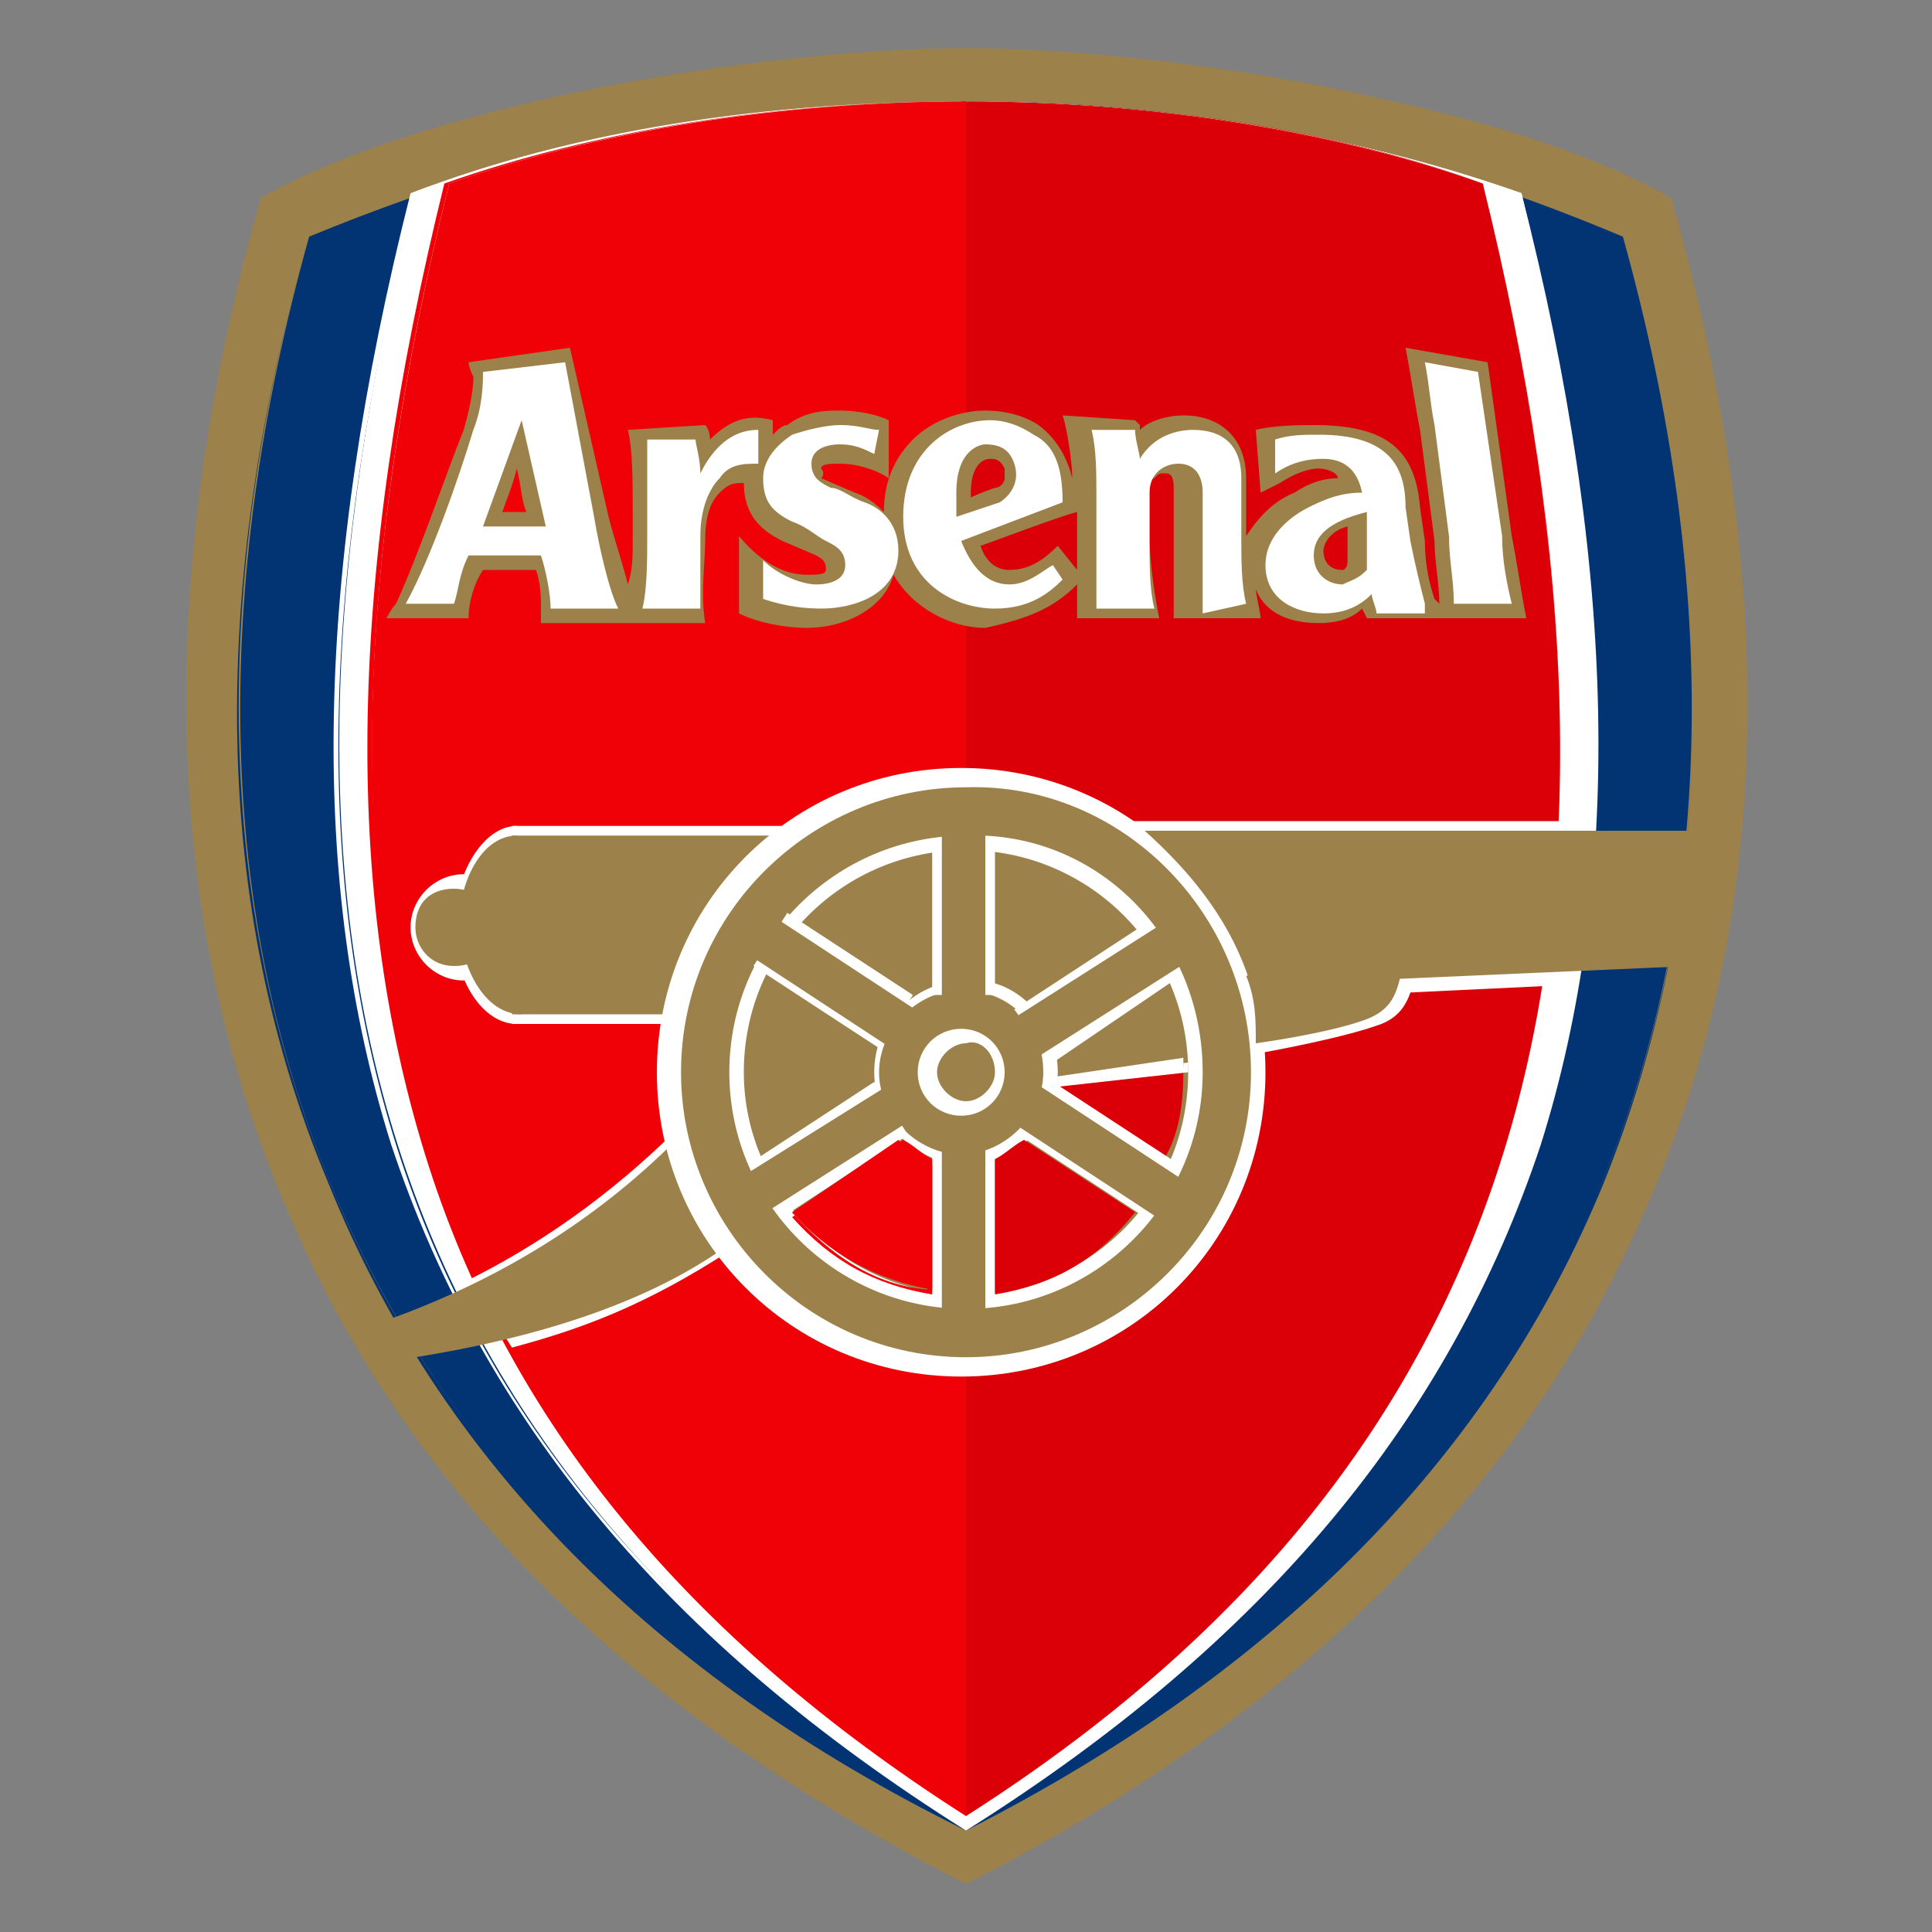 <?xml version="1.0" encoding="utf-8"?>
<!-- Generator: Adobe Illustrator 27.0.0, SVG Export Plug-In . SVG Version: 6.00 Build 0)  -->
<svg version="1.1" id="Estrellas" xmlns="http://www.w3.org/2000/svg" xmlns:xlink="http://www.w3.org/1999/xlink" x="0px" y="0px"
	 viewBox="0 0 40 40" style="enable-background:new 0 0 40 40;" xml:space="preserve">
<rect x="0" y="0" width="40" height="40" fill="#808080" stroke="none"/>
<style type="text/css">
	.st0{fill:#9C824A;}
	.st1{fill:#023474;}
	.st2{fill:#FFFFFF;}
	.st3{fill:#EF0107;}
	.st4{fill:#DB0007;}
</style>
<g>
	<g>
		<path class="st0" d="M20,1C16.2,1,9.1,2,5.5,4.1C0.7,21,7.2,32.5,20,39c12.8-6.5,19.3-18,14.5-34.8C30.9,2,23.8,1,20,1L20,1z"/>
		<path class="st0" d="M20,39L20,39c-6.7-3.4-11.4-7.9-13.9-13.6c-2.7-6-3-13.2-0.7-21.3l0,0l0,0c2.1-1.2,5.1-1.9,7.2-2.3
			C15.2,1.3,17.9,1,20,1c2.1,0,4.8,0.3,7.4,0.8c2.1,0.4,5.1,1.1,7.2,2.3l0,0l0,0c2.3,8.1,2.1,15.3-0.7,21.3C31.4,31,26.7,35.6,20,39
			L20,39z M5.5,4.2c-2.3,8.1-2,15.2,0.7,21.2C8.7,31,13.4,35.5,20,38.9c6.6-3.4,11.3-7.9,13.8-13.5c2.7-6,3-13.2,0.7-21.2
			C32.4,2.9,26.3,1.1,20,1.1C13.7,1.1,7.6,2.9,5.5,4.2z"/>
	</g>
	<g>
		<path class="st1" d="M20,2.1c-3.8,0-8,0.5-13.6,2.8C2.3,19.6,7.1,31.4,20,37.8c12.9-6.4,17.7-18.2,13.6-32.9
			C28,2.6,23.8,2.1,20,2.1L20,2.1z"/>
		<path class="st1" d="M20,37.9L20,37.9c-6.5-3.2-10.9-7.7-13.2-13.4C4.4,18.8,4.3,12.2,6.4,4.9l0,0l0,0c6-2.4,10.4-2.8,13.6-2.8
			c6.1,0,10.5,1.5,13.6,2.8l0,0l0,0c2.1,7.3,1.9,13.9-0.4,19.6C30.9,30.1,26.5,34.6,20,37.9L20,37.9z M6.4,4.9
			c-2.1,7.3-1.9,13.9,0.4,19.5c2.3,5.7,6.8,10.1,13.2,13.3c6.4-3.2,10.8-7.7,13.2-13.3c2.3-5.6,2.5-12.2,0.4-19.5
			c-6-2.4-10.4-2.7-13.6-2.7C13.9,2.2,9.6,3.6,6.4,4.9z"/>
	</g>
	<g>
		<path class="st2" d="M20,2.1c-3.8,0-7.8,0.6-11.4,1.9C4.8,19.1,7.6,30.1,20,37.8L20,2.1L20,2.1z M20,37.8
			C32.5,30.1,35.2,19.1,31.5,4C27.8,2.7,23.8,2.1,20,2.1L20,37.8L20,37.8z"/>
		<path class="st2" d="M20,37.9L20,37.9L20,37.9L20,37.9C13.8,34,10,29.4,8.1,23.7C6.4,18.3,6.5,11.9,8.5,4l0,0l0,0
			c3.4-1.3,7.3-1.9,11.5-1.9h0c4.1,0,8.1,0.7,11.5,1.9l0,0l0,0c2,7.8,2.1,14.3,0.4,19.7C30,29.4,26.2,34,20,37.9L20,37.9z M8.6,4.1
			c-2,7.8-2.1,14.2-0.4,19.6C10,29.4,13.9,34,20,37.7l0-35.6C15.8,2.2,11.9,2.8,8.6,4.1z M20.1,2.1l0,35.6
			c6.1-3.8,9.9-8.4,11.7-14.1c1.7-5.4,1.6-11.8-0.4-19.6C28.1,2.8,24.2,2.2,20.1,2.1z"/>
	</g>
	<g>
		<path class="st3" d="M20,2.1c-3.8,0-7.6,0.6-10.7,1.7C5.4,19.5,8.5,30.2,20,37.5L20,2.1L20,2.1z"/>
		<path class="st3" d="M20,37.6L20,37.6c-5.8-3.7-9.5-8.2-11.2-13.7c-1.7-5.5-1.6-12,0.4-20.1l0,0l0,0c3.1-1.1,6.9-1.7,10.7-1.7h0
			L20,37.6z M9.3,3.8c-2,8-2.1,14.6-0.4,20c1.7,5.5,5.3,10,11.1,13.6l0-35.3C16.1,2.1,12.4,2.7,9.3,3.8z"/>
	</g>
	<g>
		<path class="st4" d="M20,2.1c3.8,0,7.6,0.6,10.7,1.7c3.9,15.8,0.8,26.5-10.7,33.7L20,2.1L20,2.1z"/>
		<path class="st4" d="M20,37.6l0-35.5h0c3.9,0,7.7,0.6,10.7,1.7l0,0l0,0c2,8,2.1,14.6,0.4,20.1C29.4,29.4,25.8,33.9,20,37.6
			L20,37.6z M20,2.1l0,35.3c5.7-3.6,9.3-8.1,11.1-13.6c1.7-5.5,1.6-12-0.4-20C27.6,2.7,23.9,2.1,20,2.1z"/>
	</g>
	<path class="st2" d="M15.1,25.9c-1.7,1.1-3,1.6-4.5,2l-0.9-1.4c1.4-0.7,2.9-1.7,4.4-3.2C14.1,24.7,14.8,25.7,15.1,25.9L15.1,25.9z"
		/>
	<path class="st0" d="M14.9,25.9c-1.6,1.1-3.8,1.8-6.3,2.2l-0.5-0.8c2.2-0.8,4.2-2,5.9-3.7C14.2,24.7,14.5,25.4,14.9,25.9L14.9,25.9
		z"/>
	<path class="st2" d="M10.7,19.2c0,0.6-0.5,1.1-1.1,1.1s-1.1-0.5-1.1-1.1l0,0c0-0.6,0.5-1.1,1.1-1.1S10.7,18.6,10.7,19.2L10.7,19.2z
		"/>
	<path class="st2" d="M10.6,17.1v4.1h3.3c0.2-1.4,1-2.9,2.8-4.1H10.6"/>
	<path class="st2" d="M10.7,21.2c-0.7,0-1.3-0.9-1.3-2c0-1.1,0.6-2.1,1.3-2.1c0,0,0,0,0,0"/>
	<path class="st0" d="M10.2,19.2c0,0.5-0.3,0.8-0.8,0.8s-0.8-0.4-0.8-0.8l0,0c0-0.5,0.3-0.8,0.8-0.8C9.9,18.4,10.2,18.8,10.2,19.2
		L10.2,19.2z"/>
	<path class="st0" d="M10.6,17.3V21h3.2c0.3-1.2,0.9-2.6,2.5-3.7H10.6"/>
	<path class="st0" d="M10.8,21c-0.7,0-1.2-0.8-1.3-1.8c0-1,0.5-1.9,1.2-1.9c0,0,0,0,0,0"/>
	<path class="st2" d="M26.2,22.2c0,3.5-2.8,6.3-6.3,6.3c-3.5,0-6.3-2.8-6.3-6.3l0,0c0-3.5,2.8-6.3,6.3-6.3
		C23.4,15.9,26.2,18.7,26.2,22.2L26.2,22.2L26.2,22.2z"/>
	<path class="st0" d="M25.9,22.2c0,3.3-2.7,5.9-5.9,5.9c-3.3,0-5.9-2.7-5.9-5.9l0,0c0-3.3,2.7-5.9,5.9-5.9
		C23.2,16.2,25.9,18.9,25.9,22.2L25.9,22.2L25.9,22.2z"/>
	<path class="st2" d="M24.9,22.2c0,2.7-2.2,4.9-4.9,4.9c-2.7,0-4.9-2.2-4.9-4.9l0,0c0-2.7,2.2-4.9,4.9-4.9
		C22.7,17.2,24.9,19.4,24.9,22.2L24.9,22.2L24.9,22.2z"/>
	<path class="st0" d="M24.6,22.2c0,2.6-2.1,4.6-4.6,4.6c-2.5,0-4.6-2.1-4.6-4.6l0,0c0-2.6,2.1-4.6,4.6-4.6
		C22.5,17.6,24.6,19.6,24.6,22.2L24.6,22.2L24.6,22.2z"/>
	<path class="st2" d="M21.9,22.2c0,1.1-0.9,1.9-1.9,1.9c-1.1,0-1.9-0.9-1.9-1.9v0c0-1.1,0.9-1.9,1.9-1.9
		C21,20.2,21.9,21.1,21.9,22.2C21.9,22.2,21.9,22.2,21.9,22.2L21.9,22.2z"/>
	<path class="st0" d="M21.6,22.2c0,0.9-0.8,1.7-1.7,1.7c-0.9,0-1.7-0.8-1.7-1.7v0c0-0.9,0.8-1.7,1.7-1.7
		C20.9,20.5,21.6,21.2,21.6,22.2L21.6,22.2L21.6,22.2z"/>
	<path class="st2" d="M20.8,22.2c0,0.5-0.4,0.9-0.9,0.9c-0.5,0-0.9-0.4-0.9-0.9l0,0c0-0.5,0.4-0.9,0.9-0.9
		C20.4,21.3,20.8,21.7,20.8,22.2L20.8,22.2L20.8,22.2z"/>
	<path class="st0" d="M20.6,22.2c0,0.3-0.3,0.6-0.6,0.6c-0.3,0-0.6-0.3-0.6-0.6l0,0c0-0.3,0.3-0.6,0.6-0.6
		C20.3,21.5,20.6,21.8,20.6,22.2L20.6,22.2L20.6,22.2z"/>
	<rect x="19.3" y="17.5" class="st2" width="1.3" height="3.1"/>
	<rect x="19.5" y="17" class="st0" width="0.9" height="3.9"/>
	<polygon class="st2" points="23.6,19.2 24.3,20.3 21.8,22 21,20.9 	"/>
	<polygon class="st0" points="24.1,19.1 24.6,19.9 21.3,22 20.8,21.2 	"/>
	<polygon class="st2" points="18.1,22.4 18.8,23.5 16.2,25.2 15.5,24.1 	"/>
	<polygon class="st0" points="18.5,22.4 19,23.1 15.7,25.2 15.3,24.4 	"/>
	<rect x="19.3" y="23.9" class="st2" width="1.3" height="3.1"/>
	<rect x="19.5" y="23.5" class="st0" width="0.9" height="3.9"/>
	<g>
		<path class="st3" d="M18.7,23.6c0.2,0.1,0.4,0.3,0.6,0.4l0,2.7c-1.2-0.2-2.2-0.8-2.9-1.6L18.7,23.6"/>
		<path class="st3" d="M19.3,26.8L19.3,26.8c-1.2-0.2-2.1-0.7-2.9-1.6l0,0l2.3-1.5l0,0l0,0c0.2,0.2,0.4,0.3,0.6,0.4l0,0l0,0
			L19.3,26.8z M16.4,25.1c0.8,0.9,1.7,1.5,2.8,1.6l0-2.7c-0.2-0.1-0.4-0.2-0.6-0.4L16.4,25.1z"/>
	</g>
	<g>
		<path class="st4" d="M21.2,23.6c-0.2,0.1-0.4,0.3-0.6,0.4l0,2.7c1.2-0.2,2.2-0.8,2.9-1.6L21.2,23.6"/>
		<path class="st4" d="M20.6,26.8L20.6,26.8l0-2.8l0,0c0.2-0.1,0.4-0.2,0.6-0.4l0,0l0,0l2.3,1.5l0,0C22.7,26.1,21.8,26.6,20.6,26.8
			L20.6,26.8z M20.6,24l0,2.7c1.1-0.2,2.1-0.7,2.8-1.6l-2.2-1.5C21.1,23.8,20.9,23.9,20.6,24z"/>
	</g>
	<path class="st4" d="M21.8,22.5l2.7-0.3c0,0.7-0.1,1.3-0.4,1.8L21.8,22.5"/>
	<g>
		<path class="st2" d="M21.8,22.5c0,0,0-0.1,0-0.2l2.7-0.3c0,0.1,0,0.2,0,0.2L21.8,22.5L21.8,22.5z"/>
		<path class="st2" d="M21.8,22.5L21.8,22.5C21.8,22.4,21.8,22.4,21.8,22.5c0-0.1,0-0.2,0-0.2l0,0l0,0l2.7-0.4l0,0
			c0,0.1,0,0.2,0,0.2l0,0L21.8,22.5z M21.9,22.3c0,0.1,0,0.1,0,0.1c0,0,0,0,0,0.1l2.7-0.3l0,0c0,0,0-0.1,0-0.2L21.9,22.3z"/>
	</g>
	<path class="st2" d="M25.8,20.2h3.5c-0.1,0.4-0.2,0.8-0.7,1c-0.8,0.3-2.5,0.6-2.5,0.6C26.1,21.4,26,20.7,25.8,20.2L25.8,20.2z"/>
	<path class="st2" d="M23.4,17l9.2,0l-0.3,3.4l-6.3,0.3C25.6,19.2,24.5,17.8,23.4,17L23.4,17z"/>
	<path class="st0" d="M23.7,17.2l11.7,0L35,20l-9.1,0.4C25.5,19.1,24.7,18.1,23.7,17.2L23.7,17.2z"/>
	<path class="st0" d="M25.8,20.2H29c-0.1,0.4-0.2,0.7-0.7,0.9c-0.8,0.3-2.3,0.5-2.3,0.5C26,21.1,26,20.7,25.8,20.2L25.8,20.2z"/>
	<path class="st0" d="M22.3,12.1c0,0.1,0,0.6,0,0.7H24c-0.1-0.5-0.2-1.2-0.2-1.7c0,0,0-1,0-1c0-0.1,0-0.2,0.1-0.2
		C24,9.8,24,9.8,24.1,9.8c0.1,0,0.2,0,0.2,0.3l0,1.1c0,0.5,0,1.2,0,1.6h1.8c0-0.1-0.1-0.5-0.1-0.6c0.2,0.5,0.7,0.7,1.3,0.7
		c0.4,0,0.7-0.1,0.9-0.3c0,0,0.1,0.2,0.1,0.2h3.3c-0.1-0.5-0.2-1.2-0.3-1.7l-0.5-3.6l-1.7-0.3c0.1,0.5,0.2,1.2,0.3,1.7l0.3,2.3
		c0,0.4,0.1,0.9,0.1,1.3v0l-0.1-0.1c-0.1-0.3-0.2-0.7-0.2-1.2l-0.1-0.7c-0.1-1.2-0.7-1.7-2.2-1.7c-0.2,0-0.8,0-1.2,0.1l0.1,1.3
		l0.4-0.2c0.3-0.2,0.6-0.3,0.8-0.3c0.2,0,0.4,0.1,0.4,0.2c-0.3,0-0.6,0.1-0.9,0.3c-0.5,0.2-0.8,0.6-1,0.9v0l0-1.2
		c0-0.8-0.5-1.3-1.3-1.3c-0.3,0-0.7,0.1-0.9,0.3c0,0,0-0.1,0-0.1l-0.1-0.1l-1.5-0.1c0.1,0.3,0.2,1,0.2,1.3c-0.1-0.4-0.3-0.8-0.7-1.1
		c-0.3-0.2-0.7-0.3-1.1-0.3c-0.5,0-1.1,0.2-1.5,0.6c-0.4,0.4-0.6,0.9-0.6,1.5c-0.1-0.1-0.3-0.3-0.6-0.4l-0.7-0.3h0
		C17.1,9.8,17,9.7,17,9.7c0-0.1,0.2-0.1,0.4-0.1c0.3,0,0.7,0.1,1,0.3l0-1.2c-0.2-0.1-0.6-0.2-1-0.2c-0.3,0-0.7,0-1.1,0.3
		C16.2,8.8,16.1,8.9,16,9l0-0.3c-0.4-0.1-0.8-0.1-1.3,0.4c0,0,0-0.2-0.1-0.3l-1.6,0.1c0.1,0.4,0.1,1.1,0.1,1.6l0,0.6v0.1
		c0,0.3,0,0.6-0.1,0.9c-0.1-0.4-0.3-1-0.4-1.4l-0.8-3.5L9.7,7.5c0,0,0,0.1,0.1,0.3c0,0.1,0,0.4-0.2,1.1c-0.4,1-0.9,2.5-1.4,3.6
		C8.1,12.6,8,12.8,8,12.8h1.7c0-0.3,0.1-0.7,0.3-1c0.2,0,0.9,0,1.1,0c0.1,0.3,0.1,0.6,0.1,0.8l0,0.3h3.4c-0.1-0.6,0-1.3,0-1.7
		c0-0.5,0.1-0.8,0.3-1c0.2-0.2,0.3-0.2,0.5-0.2c0,0.7,0.4,1,0.8,1.2l0.7,0.3c0.2,0.1,0.2,0.2,0.2,0.3c0,0.1-0.2,0.1-0.4,0.1
		c-0.4,0-0.9-0.2-1.4-0.8l0,1.6c0.4,0.2,1,0.3,1.4,0.3c0.8,0,1.6-0.4,1.8-1.1c0.4,0.7,1.2,1.1,1.9,1.1
		C21.3,12.8,21.8,12.6,22.3,12.1L22.3,12.1z M10.4,10.6c0.1-0.3,0.2-0.5,0.3-0.9c0.1,0.4,0.1,0.7,0.2,0.9
		C10.7,10.6,10.6,10.6,10.4,10.6L10.4,10.6z M20.1,10.2c0-0.5,0.2-0.7,0.4-0.7c0.1,0,0.2,0,0.3,0.2c0,0.1,0,0.2,0,0.2
		c0,0.1-0.1,0.2-0.2,0.2v0c0,0-0.3,0.1-0.5,0.2C20.1,10.3,20.1,10.2,20.1,10.2L20.1,10.2z M21.9,11.3c-0.3,0.3-0.6,0.5-1,0.5
		c-0.3,0-0.5-0.2-0.6-0.5c0.3-0.1,1.6-0.6,2-0.7c0,0.3,0,0.6,0,0.6v0.6L21.9,11.3L21.9,11.3z M27.8,11.8c-0.3,0-0.4-0.2-0.4-0.4
		c0-0.1,0.1-0.4,0.5-0.5c0,0.2,0,0.3,0,0.3v0.1c0,0.1,0,0.2,0,0.3C27.9,11.8,27.8,11.8,27.8,11.8"/>
	<path class="st2" d="M18.2,8.9c-0.2,0-0.4-0.1-0.8-0.1c-0.3,0-0.7,0.1-1,0.2c-0.3,0.2-0.6,0.5-0.6,0.9c0,0.5,0.2,0.7,0.6,0.9
		c0.3,0.1,0.5,0.3,0.7,0.4c0.2,0.1,0.4,0.2,0.4,0.5c0,0.3-0.3,0.4-0.6,0.4c-0.3,0-0.8-0.2-1.1-0.5l0,0.8c0.3,0.1,0.7,0.2,1.2,0.2
		c0.7,0,1.6-0.3,1.6-1.2c0-0.6-0.4-0.9-0.7-1c-0.3-0.1-0.5-0.3-0.7-0.3C17,10,16.8,9.9,16.8,9.6c0-0.3,0.3-0.4,0.6-0.4
		c0.3,0,0.5,0.1,0.7,0.2"/>
	<path class="st2" d="M11.7,7.5L10,7.7c0,0.2,0,0.7-0.2,1.2c-0.3,1-0.9,2.7-1.4,3.6h1c0.1-0.3,0.1-0.6,0.3-1l1.5,0
		c0.1,0.3,0.2,0.8,0.2,1.1h1.4c-0.2-0.4-0.4-1.3-0.5-1.9L11.7,7.5L11.7,7.5z M10,10.9l0.8-2.2l0.5,2.2"/>
	<path class="st2" d="M15.7,8.9l0,0.7c-0.3,0-0.6,0-0.8,0.3c-0.2,0.2-0.4,0.6-0.4,1.2c0,0.5,0,1,0,1.5h-1.2c0.1-0.4,0.1-1,0.1-1.5
		l0-0.6c0-0.5,0-1,0-1.4l1,0c0,0.1,0.1,0.4,0.1,0.7C14.9,9,15.4,8.9,15.7,8.9"/>
	<path class="st2" d="M30.6,7.7l-1.1-0.2c0.1,0.5,0.1,0.8,0.2,1.3l0.3,2.3c0,0.5,0.1,0.9,0.1,1.4h1.2c-0.1-0.4-0.2-0.9-0.2-1.4"/>
	<path class="st2" d="M25.8,12.5c-0.1-0.4-0.1-0.9-0.1-1.4l0-1.2c0-0.7-0.4-1-1-1c-0.3,0-0.8,0.1-1.1,0.6c0-0.1-0.1-0.4-0.1-0.6
		l-0.9,0c0.1,0.4,0.1,0.9,0.1,1.4l0,0.9c0,0.5,0,0.9,0,1.4h1.2c-0.1-0.4-0.1-0.9-0.1-1.4l0-1c0-0.4,0.3-0.6,0.6-0.6
		c0.3,0,0.5,0.2,0.5,0.6l0,1.1c0,0.5,0,0.9,0,1.4"/>
	<path class="st2" d="M29.5,12.5c-0.1-0.4-0.2-0.8-0.3-1.3l-0.1-0.7C29.1,9.6,28.7,9,27.3,9c-0.3,0-0.6,0-0.9,0.1l0,0.7
		c0.3-0.2,0.6-0.3,1-0.3c0.4,0,0.7,0.2,0.8,0.7c-0.4,0-0.7,0.1-1.1,0.3c-0.4,0.2-0.9,0.6-0.9,1.2c0,0.7,0.6,1,1.2,1
		c0.5,0,0.8-0.2,1-0.4c0,0.1,0.1,0.3,0.1,0.4H29.5L29.5,12.5L29.5,12.5z M27.8,12.1c-0.3,0-0.6-0.2-0.6-0.6c0-0.4,0.3-0.7,1.1-0.9
		l0,0.6c0,0.2,0,0.4,0,0.6C28.1,12,28,12,27.8,12.1"/>
	<path class="st2" d="M21.4,9c-0.3-0.2-0.6-0.3-0.9-0.3c-0.8,0-1.8,0.6-1.8,2c0,1.4,1.1,1.9,1.9,1.9c0.7,0,1.1-0.3,1.4-0.6l-0.2-0.3
		c-0.2,0.1-0.5,0.4-0.9,0.4c-0.5,0-0.8-0.4-1-0.9l2.1-0.8C22,9.6,21.8,9.2,21.4,9L21.4,9z M20.7,10.4l-0.9,0.3c0-0.1,0-0.3,0-0.5
		c0-0.9,0.5-1,0.6-1c0.3,0,0.5,0.1,0.6,0.4C21.1,9.9,21,10.2,20.7,10.4"/>
	<polygon class="st2" points="15.6,20 16.3,18.9 18.9,20.6 18.2,21.7 	"/>
	<polygon class="st0" points="15.4,19.7 15.9,18.9 19.1,21 18.6,21.8 	"/>
	<polygon class="st2" points="21.1,23.5 21.8,22.4 24.4,24.1 23.7,25.2 	"/>
	<polygon class="st0" points="20.9,23.2 21.4,22.4 24.6,24.5 24.1,25.3 	"/>
</g>
</svg>
